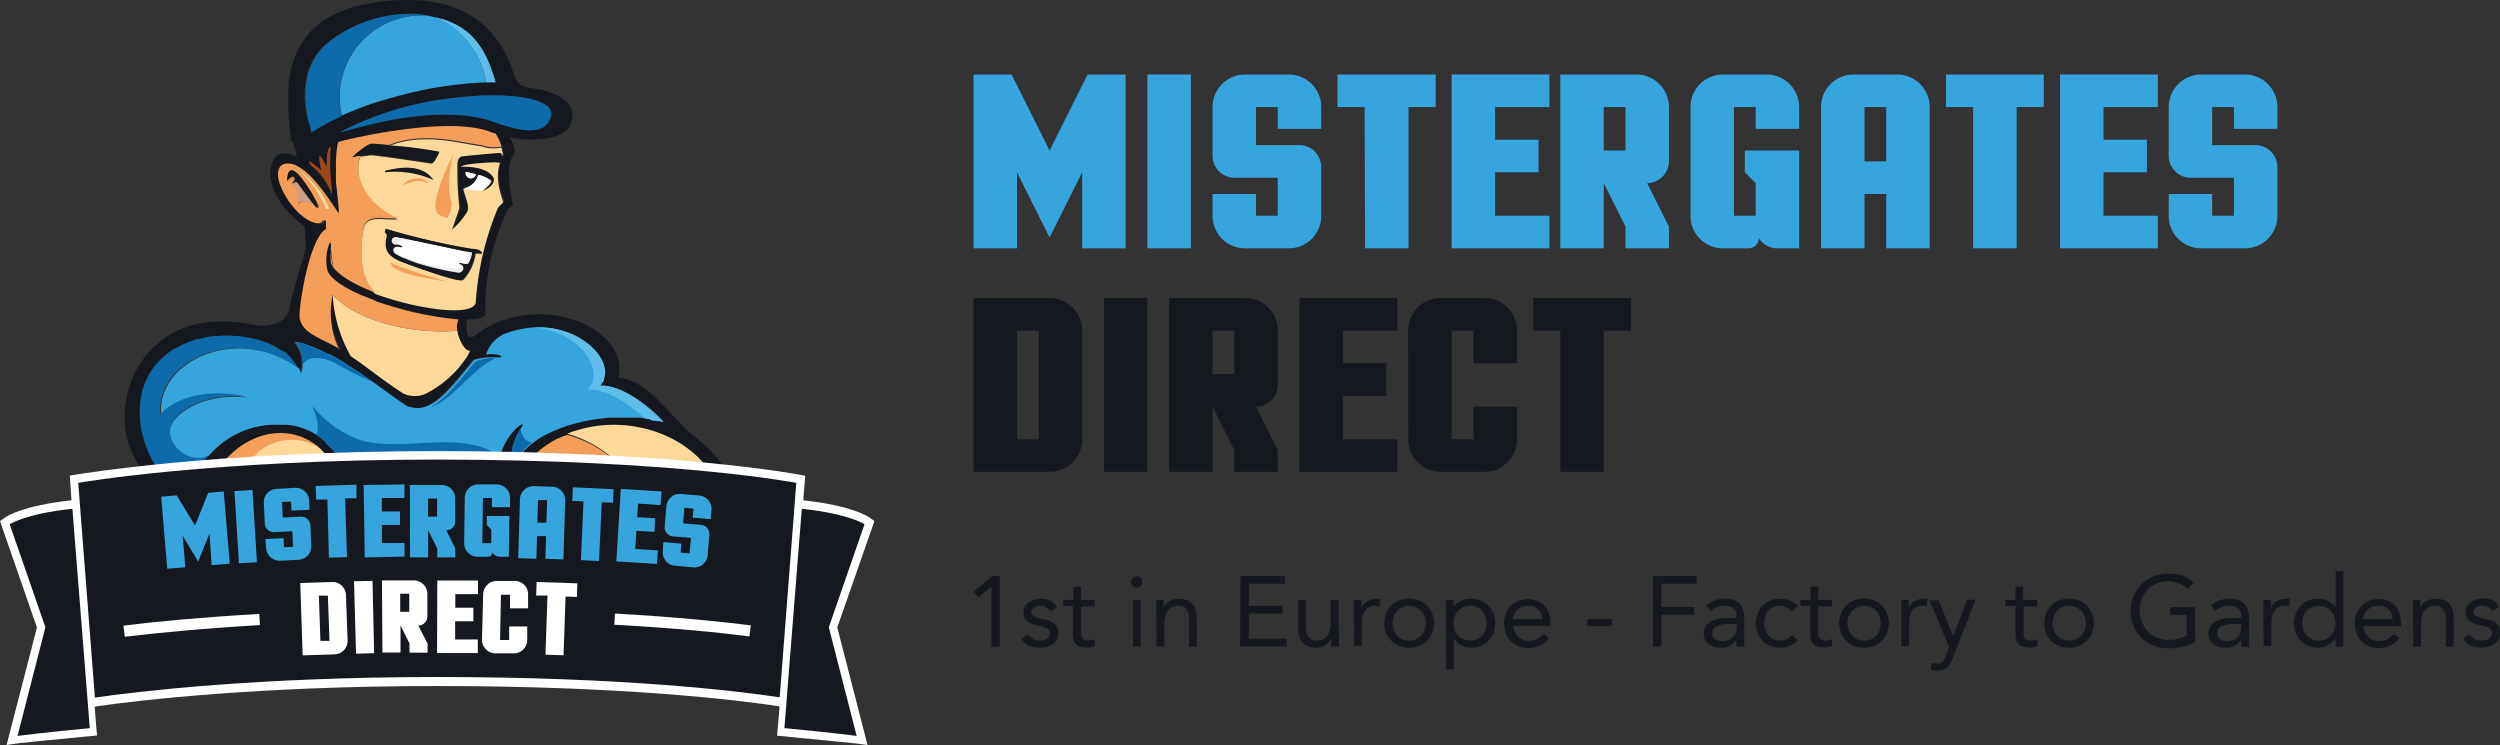 <svg xmlns="http://www.w3.org/2000/svg" viewBox="0 0 322.15 96"><rect x="0" y="0" width="322.15" height="96" fill="#333333" stroke="none"/><defs><style>.cls-1{fill:#15191f;}.cls-2{fill:#0d6bac;}.cls-3{fill:#37a5dd;}.cls-4{fill:#f49e5a;}.cls-5{fill:#fcd999;}.cls-6{fill:#1f1f22;}.cls-7{fill:#fff;}.cls-8{fill:#cd9f87;}.cls-9{fill:#c87138;}.cls-10{fill:#62341d;}.cls-11{fill:#eceaeb;}.cls-12{fill:#5fbde9;}.cls-13{fill:#a04718;}</style></defs><g id="Calque_2" data-name="Calque 2"><g id="Calque_1-2" data-name="Calque 1"><path class="cls-1" d="M89.84,56.49c-3-2-6-7.53-10.13-7.81,1.43-6.74-10.73-11.3-18.32-5.6-.5.53-1.59.87-1.18-1.92,1.46,0,2.37-.24,2.34-.79a29.19,29.19,0,0,1,2.78-13.13c.22-.51.67-.66.78-.92-.38-1.71-1-5,0-6.2.41-.55.16-1.32-.4-2.44h0a12.27,12.27,0,0,0,4.9.14c2.75-.62,2.9-1.51,3.14-2.78.22-2.24-2.68-3.33-4.88-3.62s-2.15-.56-2.89-2.58C63.77,2.94,59.15-.8,49.66.15c-7,.7-11.51,3.62-12.42,10.21a34.91,34.91,0,0,0,.28,7.69.79.79,0,0,0,.29.42h0a13,13,0,0,1,.44,1.71c-1.64-.76-3.18-.69-3.4,1.91-.23,2.8,2.4,5.72,4.39,7.08.09,1.31.15,2.35.17,2.85-.66,2.39-1.8,5.84-2.06,7.48l0-.07c-.3,2.9-4,2.57-4.46,2.47-8-1.71-13.31,1.27-15.81,6.77-1.7,4.43-1.61,9.22,2.73,13.65,0,3.3,3.05,7.36,5.88,11.51a11.29,11.29,0,0,0,1.4,2.1c2.12,3.31,3.76,6.62,3.26,9.57l0,.06H32.2a1.1,1.1,0,0,0,.1-.48.91.91,0,0,0,0-.17c0-1.23-1-3.42-2.23-5.79-.16-.32-.35-.65-.54-1h0l.39.24c.13.08.27.15.41.22l.41.2.32.15.32.13.33.13.64.21.41.12.28.07.57.13a3.55,3.55,0,0,0,.47.09l.47.07a.85.85,0,0,0,.23,0c.32,0,.65.07,1,.09l.34,0h1.21l.47,0,.55-.05c.29,0,.57,0,.86-.09l.57-.08.52-.1.56-.11.61-.14.71-.19c.46-.14.94-.29,1.4-.45l.68-.26c.31-.12.61-.25.91-.39l.67-.31.38-.19.38-.2.75-.42.52-.31c.45-.28.89-.58,1.32-.89l.29-.22.35-.28c.16-.12.31-.25.46-.38a3.07,3.07,0,0,0,.34-.29l.23-.2a10,10,0,0,1,5.58-1.71c.61,0,1.39.09,2.27.21.34,0,.71.1,1.08.16l.58.1,1.19.21,1.07.21.2,0c.39.07.77.16,1.16.25H64l1.09.26,1.35.34.59.16.56.16.28.08.28.08,1.5.49.22.09c.22.07.43.16.63.24l.37.15a5.32,5.32,0,0,1,.95.52l.12.08.08.08.07.06.06.1,0,.12,0,.12a3,3,0,0,1,0,.62c0,.18,0,.36,0,.56s-.06.52-.1.8c-.16,1-.42,2.15-.65,3.32l0,.25a9.93,9.93,0,0,1-.25,1.3h0l-.09.54c0,.18-.06.35-.08.52l0,.36,0,.22h1.4c1.77-7.83,2.3-8.78,2.6-9,1.18-.06,13.79-.71,17.93-4a7,7,0,0,0,2.61-3.16C96.79,66.13,95.06,60.87,89.84,56.49ZM71,15c-.63,2.33-3.35,2-6,1.16l-.17-.06-.13,0-.64-.23a15.52,15.52,0,0,0-2-.62,17.27,17.27,0,0,0-3.09-.43c-3.34-.15-7.23,0-14.76,2.14L44,17l-.19.05.23-.12.2-.11a40.92,40.92,0,0,1,13.24-4.08l.63-.09h.09a42.5,42.5,0,0,1,4.46-.35C67.79,12.18,71.47,13.13,71,15ZM41.67,5.94A17,17,0,0,1,53,1.78c.4,0,.8,0,1.2.08l.5.07.08,0h.07L55,2l.4.08c.26.05.53.12.79.19h0l.17,0,.21.06.33.11.11,0c.27.09.55.19.82.31l.41.18,0,0,.39.18.41.22c3.3,1.77,4.27,5.74,4.75,7.16l-1.07,0c-.66,0-1.33.05-2,.1a49.61,49.61,0,0,0-9,1.52c-1.23.31-2.41.67-3.54,1-1.53.52-3,1.09-4.23,1.67v0l-.32.14-1.33.63,0,0c-.39.21-.76.41-1.11.62l-.18.11-.89.57h0a1.28,1.28,0,0,1-.12-.24l0-.14s0-.09,0-.14C39.34,14.84,38.13,9.48,41.67,5.94Zm-.53,14.14c.12,0,.35.34.56.71h0c.22.37.4.75.4.75a11,11,0,0,1,.06-1.64v0c.07-.48.2-.91.44-1a28.93,28.93,0,0,0,.11,5.21v.13c.05.68.07,1.06,0,.84a7.9,7.9,0,0,0-2.48-3.57h0a1.72,1.72,0,0,1-.44-.58c0-.31,1.63,1.14,1.63,1.14A6.72,6.72,0,0,1,41.14,20.08Zm-2.25,20.8c0-2.34,1.38-10.13,3.41-11.24l0-.42c0-.15,0-.28,0-.43a.34.34,0,0,0,0-.12l0-.08-.09-.08-.06,0h0a.3.3,0,0,0-.28.09l-.1.1-.1.08-.11.08,0,0-.06,0h-.21l-.16,0-.13,0A4.84,4.84,0,0,1,39.16,28l0,0L39,27.84l-.06-.05-.21-.18a6.09,6.09,0,0,1-.44-.44c-.13-.13-.26-.28-.39-.43l0,0a6.12,6.12,0,0,1-.39-.5l-.19-.26c-.13-.18-.24-.36-.35-.54s-.11-.17-.16-.27-.2-.36-.28-.53a1.59,1.59,0,0,1-.12-.27,6.16,6.16,0,0,1-.41-1.15,2.46,2.46,0,0,1-.06-.36.89.89,0,0,1,0-.22,1.69,1.69,0,0,1,.18-1,1,1,0,0,1,.59-.45.84.84,0,0,1,.24-.06,1.67,1.67,0,0,1,.32,0h0l.22,0,.23.05h0a1.66,1.66,0,0,1,.21.06,3.86,3.86,0,0,1,.59.27,3.37,3.37,0,0,1,.35.22l.23.15.21.17a2.32,2.32,0,0,1,.25.21l.26.23.26.25.24.25,0,0,.23.25c.17.19.33.37.49.57s.47.58.69.86c.33.43.63.85.89,1.24.57.82,1,1.48,1.14,1.66,0-.06,0-.13,0-.2h0v-.12c0-.11,0-.23,0-.34,0-.35-.07-.72-.11-1.11l-.06-.54c0-.2-.05-.41-.06-.61-.05-.45-.1-.92-.13-1.38,0-.22,0-.44,0-.67v-.1c0-.28,0-.55,0-.83a15.62,15.62,0,0,1,.11-2.29,5.37,5.37,0,0,1,.11-.7c0-.11,0-.23.08-.34l.1,0,0,0c1-.35,13.9-3.4,19.42-1.3.2.08.43.16.7.24a6.58,6.58,0,0,1,.79,1.71,6.45,6.45,0,0,1,.24,1.13l0,0c-.13-.25-.29-.44-.43-.44-.39,0-4.89.41-5,.47-.53.26-.44,1.12-.47,1.42a43.55,43.55,0,0,0,.24,4.95,1.13,1.13,0,0,1-.07.55l-.86,2.5a10.28,10.28,0,0,0,2-2.37c.24-.82-.29-1.78-.55-2.9v0l.05,0a2.32,2.32,0,0,0,1.9-1.74,3.71,3.71,0,0,1,1.66.75c0,.33-1,1.16-1.09,1.26h0c.27-.1,1.59-.66,1.41-1.65-.83-1.43-3.3-1.49-4.24-1.47.38-.42,4.5-.6,4.73-.54a1.53,1.53,0,0,0,.31.05c-.67,1.9.11,4,.42,5,0,.12-.67.72-.71.83A37.72,37.72,0,0,0,61.29,38.9c-.48,1.83-7.63.86-13-1.18-2.43-.93-4.49-2.07-5.39-3.27l0,0a1.25,1.25,0,0,1-.19-.45v0a3.76,3.76,0,0,1-.07-.5v0c0-.49,0-1,0-1.45a2,2,0,0,0-.06-.74h0a.34.34,0,0,0-.12.12A5.85,5.85,0,0,0,42.18,35c.69,1.3,3,2.56,5.76,3.59h0l.42.16c.71.25,1.44.49,2.18.7h0l.82.24h0a43.19,43.19,0,0,0,7.66,1.42h0a2.41,2.41,0,0,0-.15,1.45c.2,1.28,1,2.72,1.64,2.62a4.38,4.38,0,0,1-.54,1h0a13.87,13.87,0,0,1-4.87,4.39,3.44,3.44,0,0,1-3.19.12c-2.73-1.76-4.63-3.37-6.76-4.8h0A18,18,0,0,1,42.87,38a10.89,10.89,0,0,0,1.06,7.12l-.23-.14c-2.2-1.32-4.63-1.88-4.81-4ZM60,22.31a.39.39,0,0,1,0-.15c.4.07.86.18,1.3.3a.66.66,0,0,1-.65.52A.67.67,0,0,1,60,22.31ZM24.15,69c-1.17-2.09-1.9-3.7-1.6-4.29.43.31,1.25.6,1.73.91,0,1.08-.23,2.1-.17,3C24.12,68.77,24.13,68.88,24.15,69Zm.31-5.68c-1.54-.08-3.14-1.34-4.36-3.2l-.24-.38-.24-.43L19.48,59c-1.89-3.68-2.35-9,1.05-12.49.12-.13.24-.25.37-.37l.42-.38c.16-.13.32-.26.5-.38a5.72,5.72,0,0,1,.57-.39l.32-.2.1,0,.41-.23.32-.16.07,0,.23-.11.25-.11.12-.06.07,0,.34-.14a2,2,0,0,1,.26-.09,1.17,1.17,0,0,1,.24-.09l.24-.08.12,0,.18,0,.55-.16a9.42,9.42,0,0,1,1.4-.26l.14,0,.36,0c2.7-.22,6,.37,7.92,1.73a2.07,2.07,0,0,1,.25.15l0,0h0l.08.06.08,0,.08,0h0l.17.14.1.07a1.64,1.64,0,0,1,.25.22h0c.11.09.22.2.32.3s.18.19.27.3l0,.05.29.36,0,0a2.82,2.82,0,0,1,.24.36l.08.13s0,.09.08.14l.05.08,0,.05,0,0c0,.06,0,.11.08.16l.09.22.11.29c0-.12.07-.24.09-.35s.08-.38.1-.56v0h0V47a2,2,0,0,0,0-.24,3.58,3.58,0,0,0-.24-1.36,4.51,4.51,0,0,0-.32-.67,7.43,7.43,0,0,0-.46-.68l.4.08h.08l.08,0,.35.09.47.14.29.1.19.06.48.19h0c.33.13.66.27,1,.44.17.07.33.16.5.24h0l0,0,.32.16.15.08.09,0,.08,0,.32.17h0l.31.17.2.12,0,0,.1.06.11.06.3.19c.35.2.7.41,1,.63l.51.33.3.2c.28.17.55.35.81.53l.19.13.38.26.74.52c1.92,1.35,3.58,2.61,4.64,3.28l.16.08.13.05.19.07.15,0a3.21,3.21,0,0,0,2.33-.28h0c2-1,3.86-3.58,5.76-5.83A8.44,8.44,0,0,1,64,46.06l.44,0c.54-.06-.2-.59-1.8-.38A4.31,4.31,0,0,1,65.08,43a12.47,12.47,0,0,1,3.65-.8h0c5.74-.34,9.83,3.74,9.11,6.41a1,1,0,0,0-.05.16l0,.08,0,.08-.09.18v0l-.12.18-.15.18,0,.06a1,1,0,0,1-.18.17c3.45-.22,7.62,3.78,8.34,4.67L85,54.26l-.13,0-.1,0-.18,0-.31-.07-.06,0-.1,0L83.66,54l-.61-.1h0l-.69-.09-.33,0h-.22l-.51,0h0l-.52,0c-.46,0-.93,0-1.4,0l-.61,0c-.41,0-.83.06-1.23.11l-.62.08a2.76,2.76,0,0,0-.4.06c-.41.06-.81.14-1.21.22l-.39.09-.39.09-.39.1-.39.11-.64.19-.29.1c-.31.11-.61.21-.9.33l-.44.18-.83.38-.4.21-.31.17c-.2.11-.4.23-.58.35l-.42.29-.38.28h0l-.42.35c-.06.06-.13.11-.19.18l-.19.18a4.48,4.48,0,0,0-.36.4l0,0,0,0h0l0,.06,0,0c0,.07-.11.14-.15.21H65.9a8,8,0,0,1,1.2-3.28l.19-.32c.5-.88-1.85.63-2.79,3.61h-.64l-.71,0h-.06l-.74,0h-.5l-.48,0-.52,0-.71,0-1.3.09-.26,0h-.25l-.7.07-.48,0h-.09l-.2,0h-.08l-.22,0-.4,0L56,59l-.25,0-.15,0-.34,0-.26,0-.3,0c-.37.07-.72.12-1,.19l-.13,0-.2,0-.38.08-.19,0-.35.07-.18,0-.18,0-.16,0-.45.1-.22,0L51,60l-.15,0-.16,0-.16,0-.15,0c-.16,0-.33.06-.49.09l-.27,0-.17,0-.25,0h0l-.16,0a10.58,10.58,0,0,1-1.32.08h-.89l-.21,0-.19,0h-.07l-.24,0-.25-.08-.08,0-.08,0h0l-.07,0-.09,0-.1,0-.06,0-.19-.09,0,0,0,0-.21-.11-.19-.12-.05,0-.1-.07h0l-.1-.07-.07,0,0,0-.1-.08-.12-.09L43.9,59l-.15-.14-.35-.35-.13-.13-.21-.23,0,0c-.15-.15-.29-.31-.43-.47l-.06,0-.18-.19-.3-.3L42,57l-.1-.1-.1-.09-.21-.18-.2-.17h0l-.14-.11,0,0h0l0,0-.23-.16a2.2,2.2,0,0,0-.25-.17,6.7,6.7,0,0,0-.88-.49l-.33-.14a1.73,1.73,0,0,0-.24-.1h0l-.32-.11L38.46,55h0c-.15-.05-.32-.09-.49-.13-.38-.06-.76-.11-1.13-.14l-.55,0c-.24,0-.48,0-.71,0l-.47,0a11.38,11.38,0,0,0-8.21,4l-.16.18c-.17.22-.35.44-.51.66h0A9.76,9.76,0,0,0,24.46,63.31ZM48,75.25l-.23.14-.3.18,0,0-.17.09-.17.09c-3.48,1.76-15.08,6-20.09-2v0h0v0h0c-4.83-12.83,7-22,14-16.14h0A11.1,11.1,0,0,1,44,62c-6.33,3.52-10.3,5-12.49.89-.14-.27-.28-.56-.41-.87-.57,1.57,1.83,4.58,4.08,4.77a1.42,1.42,0,0,1-.07.42h0a5,5,0,0,0-1,3.67c0-.07,0-.15.09-.24l.08-.2v0l0-.06c.08-.18.17-.36.28-.57a14.13,14.13,0,0,1,.82-1.33l.08-.11.11-.16.12-.15,0,0,.2-.24.12-.14.06-.07.06-.06.14-.15a2.91,2.91,0,0,1,.91-.68l.07,0c8.62-4.54,17.81-6.33,27.44-6.78h.32c.87-.05,1.91-.14,3-.2h.16a21.07,21.07,0,0,1,4.12.09,1.1,1.1,0,0,1,.49.27l.2.16a.89.89,0,0,0,.4.22l.18,0h0a16.54,16.54,0,0,1,3.15.85,38,38,0,0,0-4.13.4h-.05C59.38,63.68,52.29,72.42,48,75.25Zm45.92-7.82-.06.11-.21.37L93.4,68h0c-1.19.35-4.37,1.3-6.53,1.79h0a12.92,12.92,0,0,1-1.76.31c-.24,0-.29,0-.2,0a31.05,31.05,0,0,0,7.95-.73h0l0,0a4.87,4.87,0,0,1-.65.93c-.05.07-.11.13-.16.19l-.14.13a1.14,1.14,0,0,1-.16.15l0,0h0l-.18.15-.23.18-.1.07-.13.09a.57.57,0,0,1-.13.08l-.15.1-.15.08a6.24,6.24,0,0,1-.73.37c-9.43,4-18.69,4-32.59-2.12l.62-.49.42-.32.42-.31,0,0a27.88,27.88,0,0,1,2.57-1.64h0c.83-.44,1.69-.87,2.57-1.28l0,0,0,0,.07,0,.08,0h0a44.36,44.36,0,0,1,10.13-2.89h0c.44-.09.9-.16,1.36-.23h0c2-.31,4-.55,6.08-.75a4.18,4.18,0,0,0-.49-.38l-.3-.2h0a23,23,0,0,0-7.25-2.27c-.32-.06-.61-.4-.94-.45a29.89,29.89,0,0,0-3.78,0c.13-.13.27-.24.41-.36h0l.09-.07.08-.08c.19-.15.37-.29.57-.43l0,0c.19-.14.38-.27.58-.39s.41-.27.62-.39l.52-.28.08,0,.14-.07.07,0a4.23,4.23,0,0,1,.48-.23l.05,0,.34-.14h0a.67.67,0,0,1,.18-.07l.21-.09h0a5,5,0,0,1,.5-.18l.08,0c7-2.34,15.69.58,18.53,7.22.07.16.14.33.2.5.32.86,1.27,1.82,1.33,2.89A2.34,2.34,0,0,1,93.88,67.43Z"/><path class="cls-2" d="M24.11,68.66c0,.11,0,.22,0,.33-1.17-2.09-1.9-3.7-1.6-4.29.43.31,1.25.6,1.73.91C24.28,66.69,24.05,67.71,24.11,68.66Z"/><polygon class="cls-3" points="38.54 47.42 38.47 47.29 38.52 47.37 38.54 47.42"/><path class="cls-3" d="M85.49,54.39,85,54.26l-.13,0-.1,0-.18,0-.31-.07-.06,0-.1,0L83.66,54l-.61-.1h0l-.69-.09-.33,0h-.22l-.51,0h0l-.52,0c-.46,0-.93,0-1.4,0l-.61,0c-.41,0-.83.06-1.23.11l-.62.08a2.76,2.76,0,0,0-.4.06c-.4.06-.81.13-1.21.22l-.39.09-.39.09-.39.1-.39.11-.64.19-.29.1c-.31.11-.61.21-.9.33l-.44.18-.83.38-.4.21-.31.17c-.2.11-.4.23-.58.35l-.42.29-.38.28h0l-.42.35c-.06.06-.13.11-.19.18l-.19.18a4.48,4.48,0,0,0-.36.4l0,0,0,0h0l0,.06,0,0c0,.07-.11.14-.15.21H65.9a8,8,0,0,1,1.2-3.28l.19-.32c.5-.88-1.85.63-2.79,3.61h-.64l-.71,0h-.06l-.74,0h-.5l-.48,0-.52,0-.71,0-1.3.09-.26,0h-.25l-.7.07-.48,0h-.09l-.2,0h-.08l-.22,0-.4,0L56,59l-.25,0-.25,0-.24,0-.26,0-.3,0c-.37.07-.72.12-1,.19l-.13,0-.2,0-.38.08-.19,0-.35.07-.18,0-.18,0-.16,0-.45.1-.22,0L51,60l-.15,0-.16,0-.16,0-.15,0c-.16,0-.33.06-.49.09l-.27,0-.17,0-.25,0h0l-.16,0a10.58,10.58,0,0,1-1.32.08h-.89l-.21,0-.19,0h-.07l-.24,0-.25-.08-.08,0-.08,0h0l-.07,0-.09,0-.1,0-.06,0-.19-.09,0,0,0,0-.21-.11-.19-.12-.05,0-.1-.07h0l-.1-.07-.07,0,0,0-.1-.08-.12-.09L43.9,59l-.15-.14-.35-.35-.13-.13-.21-.23,0,0c-.15-.15-.29-.31-.43-.47l-.06,0-.18-.19-.3-.3L42,57l-.1-.1-.1-.09-.21-.18-.2-.17h0l-.14-.11,0,0h0l0,0-.23-.16a2.2,2.2,0,0,0-.25-.17,6.7,6.7,0,0,0-.88-.49,3.27,3.27,0,0,0-.33-.14,1.73,1.73,0,0,0-.24-.1h0l-.32-.11L38.46,55h0c-.15-.05-.32-.09-.49-.13-.38-.06-.76-.11-1.13-.14l-.55,0c-.24,0-.48,0-.71,0l-.47,0a11.38,11.38,0,0,0-8.21,4c-2.14,1.2-4.77-.71-5-2.72a2.28,2.28,0,0,1,0-.69c.32-2,4.45-4.77,10-4.08-6-1.43-10.08.72-11.11,2.23-.72-7,10-11.75,17.74-6l0,0c0,.06,0,.11.08.16l.09.22.11.29c0-.12.07-.24.09-.35s.08-.38.1-.56v0h0V47a2,2,0,0,0,0-.24,3.58,3.58,0,0,0-.24-1.36,4.51,4.51,0,0,0-.32-.67,7.43,7.43,0,0,0-.46-.68l.4.08h.08l.08,0,.35.09.47.14.29.1.19.06.48.19h0c.33.14.66.28,1,.44.17.07.33.16.5.24h0l.36.18.15.08.09,0,.08,0,.32.17h0l0,0,.28.15.2.12,0,0,.1.06.11.06.3.19c.35.2.69.41,1,.63l.51.33.3.2c.28.17.55.35.81.53l.19.13.38.26.74.52c1.92,1.35,3.58,2.61,4.64,3.28l.16.08.13.05.19.07.15,0a3.21,3.21,0,0,0,2.33-.28h0c2-1,3.86-3.58,5.76-5.83A8.44,8.44,0,0,1,64,46.06l.44,0c.54-.06-.2-.59-1.8-.38A4.31,4.31,0,0,1,65.08,43a12.47,12.47,0,0,1,3.65-.8h0c5.74-.34,9.83,3.74,9.11,6.41a1,1,0,0,0-.05.16l0,.08,0,.08-.09.18v0l-.12.18-.15.18,0,.06a1.45,1.45,0,0,1-.18.17C80.6,49.5,84.77,53.5,85.49,54.39Z"/><path class="cls-2" d="M47.92,49.19A48.19,48.19,0,0,1,43,46.69c-1.18-.53-3.21-1.06-4,.33a2,2,0,0,0,0-.24,3.58,3.58,0,0,0-.24-1.36,4.51,4.51,0,0,0-.32-.67,7.43,7.43,0,0,0-.46-.68l.4.08h.08l.08,0,.35.09.47.14.29.1.19.06.48.19h0c.33.13.66.27,1,.44.17.07.33.16.5.24h0l0,0,.32.16.15.08.09,0,.08,0,.32.17h0l.31.17.2.12,0,0,.1.06.11.06.3.19c.35.2.69.41,1,.63l.51.33.3.2c.28.17.55.35.81.53l.19.13.38.26Z"/><path class="cls-2" d="M68.52,57.05l-.42.35c-.06.06-.13.11-.19.18l-.19.18a4.48,4.48,0,0,0-.36.4l0,0,0,0h0l0,.06,0,0c0,.07-.11.14-.15.21H65.9a8,8,0,0,1,1.2-3.28,2.23,2.23,0,0,0,.7,1.57A4.09,4.09,0,0,0,68.52,57.05Z"/><path class="cls-2" d="M64,58.51h-.13l-.71,0h-.06l-.74,0h-.5l-.48,0-.52,0-.71,0-1.3.09-.26,0h-.25l-.7.07-.48,0h-.09l-.2,0h-.08l-.22,0-.4,0L56,59l-.25,0-.15,0-.34,0-.26,0-.3,0c-.37.07-.72.12-1,.19l-.13,0-.2,0-.38.08-.19,0-.35.07-.18,0-.15,0-.19,0-.45.1-.22,0L51,60l-.15,0-.16,0-.22,0-.09,0c-.16,0-.33.06-.49.09l-.27,0-.17,0-.25,0h0l-.16,0a10.58,10.58,0,0,1-1.32.08h-.89l-.21,0-.19,0h-.07l-.24,0-.25-.08-.08,0-.08,0h0l-.07,0-.09,0-.1,0-.06,0-.19-.09,0,0,0,0-.21-.11-.19-.12-.05,0-.1-.07h0l-.1-.07-.07,0h0l-.1-.08-.12-.09L43.9,59l-.15-.14-.35-.35-.13-.13-.21-.23,0,0c-.15-.15-.29-.31-.43-.47l-.06,0-.18-.19-.3-.3L42,57l-.1-.1-.1-.09-.21-.18-.2-.17h0l-.14-.11,0,0h0l0,0-.23-.16a2.2,2.2,0,0,0-.25-.17c.5-1.26-.11-2.42-.49-3.7a13.8,13.8,0,0,0,6.26,4.42C52.11,58.27,58.93,55.42,64,58.51Z"/><path class="cls-2" d="M31.91,51.15c-5.59-.69-9.72,2.06-10,4.08a2.28,2.28,0,0,0,0,.69c.26,2,2.89,3.92,5,2.72l-.16.18c-.17.22-.35.44-.51.66h0a9.76,9.76,0,0,0-1.76,3.83c-1.54-.08-3.14-1.34-4.36-3.2l-.24-.38-.24-.43L19.48,59c-1.89-3.68-2.35-9,1.05-12.49.12-.13.24-.25.37-.37l.42-.38c.16-.13.32-.26.5-.38a5.72,5.72,0,0,1,.57-.39l.32-.2.1,0,.41-.23.32-.16.07,0,.23-.11.25-.11.12-.06.07,0,.34-.14a2,2,0,0,1,.26-.09,1.17,1.17,0,0,1,.24-.09l.24-.08.12,0,.18,0,.55-.16a9.42,9.42,0,0,1,1.4-.26l.14,0,.36,0c2.7-.22,6,.37,7.92,1.73a2.07,2.07,0,0,1,.25.15l0,0h0l.08.06.08,0,.08,0h0l.17.14.1.07.25.22h0l.32.3c.09.1.18.19.27.3l0,.05.29.36,0,0,.24.36.08.13s0,.09.08.14l.07.13c-7.7-5.79-18.46-1-17.74,6C21.83,51.87,25.92,49.72,31.91,51.15Z"/><path class="cls-4" d="M73.63,60.36l-3.11,0,2-.38h0l.34-.07.2.16a.89.89,0,0,0,.4.22Z"/><path class="cls-4" d="M72.63,61.61C59.38,63.68,52.29,72.42,48,75.25l-.23.14-.3.18,0,0-.17.09-.17.09c-3.48,1.76-15.08,6-20.09-2v0h0v0h0c-4.83-12.83,7-22,14-16.14h0A11.1,11.1,0,0,1,44,62c-6.33,3.52-10.3,5-12.49.89-.14-.27-.28-.56-.41-.87-.57,1.57,1.83,4.58,4.08,4.77a1.42,1.42,0,0,1-.07.42h0a5,5,0,0,0-1,3.67c0-.07,0-.15.09-.24l.08-.2v0l0-.06c.08-.18.17-.36.28-.57a14.13,14.13,0,0,1,.82-1.33c0,1.56.62,2.94,2.2,3.19,9.12,1.28,15.81-5.91,23.54-8.23A60.23,60.23,0,0,1,72.63,61.61Z"/><path class="cls-5" d="M44,62c-6.33,3.52-10.3,5-12.49.89a6.43,6.43,0,0,1,1.87-4.76,6.81,6.81,0,0,1,7.55-.57h0A11.1,11.1,0,0,1,44,62Z"/><path class="cls-5" d="M76.81,61.21a38,38,0,0,0-4.13.4h-.05a60.23,60.23,0,0,0-11.49,1.77c-7.73,2.32-14.42,9.51-23.54,8.23C36,71.36,35.37,70,35.4,68.42l.08-.11.11-.16.12-.15,0,0,.2-.24.12-.14.06-.07.06-.06.14-.15a2.91,2.91,0,0,1,.91-.68l.07,0c8.62-4.54,17.81-6.33,27.44-6.78h.32c.87-.05,1.91-.14,3-.2h.16a21.07,21.07,0,0,1,4.12.09,1.1,1.1,0,0,1,.49.27l-.34.07h0l-2,.38,3.11,0h0A16.54,16.54,0,0,1,76.81,61.21Z"/><path class="cls-5" d="M60.57,45.19a4.38,4.38,0,0,1-.54,1h0a13.87,13.87,0,0,1-4.87,4.39,3.44,3.44,0,0,1-3.19.12c-2.73-1.76-4.63-3.37-6.76-4.8h0A18,18,0,0,1,42.87,38c3.61,3.74,10.89,5.06,16.06,4.62C59.13,43.85,59.92,45.29,60.57,45.19Z"/><path class="cls-6" d="M40.93,26.74a1.84,1.84,0,0,0-.17-.48c.18.35.26.55.17.48"/><path class="cls-5" d="M60,22.16a.39.39,0,0,0,0,.15.67.67,0,0,0,.67.67.66.66,0,0,0,.65-.52c-.44-.12-.9-.23-1.3-.3m.64,10.45-.12,0-.29-.07-.18,0-.47-.1L53.4,31.05h-.07l-1.58-.34-.14,0-.46-.1h-.06l-.07,0h-.18a.51.51,0,0,0-.4.34h0a.49.49,0,0,0,.34.61l.17.05.18.05.06,0a1.71,1.71,0,0,1,.64.26c0,.07,0,.09-.56,0a.48.48,0,0,0-.48.14.49.49,0,0,0,.06.73,5.84,5.84,0,0,0,1.4.7l.51.21.85.32A35.49,35.49,0,0,0,59,35.2a.6.6,0,0,0,.56-.2l.06-.07a.5.5,0,0,0-.2-.79c-.12,0-.21-.09-.21-.11s-.14-.13.7.06h.19l.09,0h0l.08,0a.46.46,0,0,0,.15-.16,3.83,3.83,0,0,0,.44-1.09c0-.06.07-.13-.17-.16m0,0-.12,0-.29-.07-.18,0-.47-.1L53.4,31.05h-.07l-1.58-.34-.14,0-.46-.1h-.06l-.07,0h-.18a.51.51,0,0,0-.4.34h0a.49.49,0,0,0,.34.61l.17.05.18.05.06,0a1.71,1.71,0,0,1,.64.26c0,.07,0,.09-.56,0a.48.48,0,0,0-.48.14.49.49,0,0,0,.06.73,5.84,5.84,0,0,0,1.4.7l.51.21.85.32A35.49,35.49,0,0,0,59,35.2a.6.6,0,0,0,.56-.2l.06-.07a.5.5,0,0,0-.2-.79c-.12,0-.21-.09-.21-.11s-.14-.13.7.06h.19l.09,0h0l.08,0a.46.46,0,0,0,.15-.16,3.83,3.83,0,0,0,.44-1.09c0-.06.07-.13-.17-.16m3.73-11.69a1.53,1.53,0,0,1-.31-.05c-.23-.06-4.35.12-4.73.54.94,0,3.41,0,4.24,1.47.18,1-1.14,1.55-1.41,1.65h0c.12-.1,1.12-.93,1.09-1.26a3.71,3.71,0,0,0-1.66-.75,2.32,2.32,0,0,1-1.9,1.74l-.05,0v0c.26,1.12.79,2.08.55,2.9a10.28,10.28,0,0,1-2,2.37l.87-2.5a1.26,1.26,0,0,0,.06-.55,43.55,43.55,0,0,1-.24-4.95c0-.3-.06-1.16.47-1.42.13-.06,4.63-.47,5-.47.14,0,.3.19.43.44l0,0a6.45,6.45,0,0,0-.24-1.13,4.67,4.67,0,0,1-2.5-.15c-2.85-.43-5.48-1.13-8.55-.85a11.42,11.42,0,0,0-3.43.81,52.44,52.44,0,0,1,6.5.82c-.5,1-.78,1.43-1,1.43s-7.56-1.16-7.94-1.05c-.19.05-.72.1-1.22.15-1.17,3.05,1.28,6.6,4.81,8.09a9.41,9.41,0,0,1-1.39,0c-1.33-.09-2.71-.18-3,1.17a13.53,13.53,0,0,0,0,5.84,6.36,6.36,0,0,0,1.43,2.57c5.37,2,12.52,3,13,1.18a37.72,37.72,0,0,1,2.83-12.18c0-.11.69-.71.71-.83-.31-.92-1.09-3.07-.42-5M61.79,32.68h0c-.11,0-.47,0-.49,0A6.34,6.34,0,0,1,59.78,36a.49.49,0,0,1-.34.14c-1.34,0-7.22-2.22-7.38-2.28-1.57-.63-2.66-1.22-2.16-3.3a.49.49,0,0,0-.23-.56h0l0-.1a.86.86,0,0,1,.14-.37,88.19,88.19,0,0,0,11,2.57c1.51.06,1.47.68,1.06.63m-1.11-.07-.12,0-.29-.07-.18,0-.47-.1L53.4,31.05h-.07l-1.58-.34-.14,0-.46-.1h-.06l-.07,0h-.18a.51.51,0,0,0-.4.34h0a.49.49,0,0,0,.34.61l.17.05.18.05.06,0a1.71,1.71,0,0,1,.64.26c0,.07,0,.09-.56,0a.48.48,0,0,0-.48.14.49.49,0,0,0,.06.73,5.84,5.84,0,0,0,1.4.7l.51.21.85.32A35.49,35.49,0,0,0,59,35.2a.6.6,0,0,0,.56-.2l.06-.07a.5.5,0,0,0-.2-.79c-.12,0-.21-.09-.21-.11s-.14-.13.7.06h.19l.09,0h0l.08,0a.46.46,0,0,0,.15-.16,3.83,3.83,0,0,0,.44-1.09c0-.06.07-.13-.17-.16M38.41,26.4v-.11c0,.06,0,.11,0,.11m-.52-3.59c-.24-.21-.76.34-.9.51.13-.12.53-.46.77-.27s-.31.62-.16.61.57-.62.29-.85m2.87,3.45a1.84,1.84,0,0,1,.17.48c.09.07,0-.13-.17-.48"/><path class="cls-4" d="M43.58,25.78c0,.39.07.76.11,1.11,0-.35-.07-.72-.11-1.11m.13,1.45v.12h0a.49.49,0,0,0,0-.12M42.6,32c0,.43,0,1,0,1.45v0c0,.17,0,.33.07.5v0a1.25,1.25,0,0,0,.19.45l0,0c-.14-.82-.23-1.64-.3-2.48m-.07-.81v.06h0v-.07m-1.41-2.3v0h.19l-.19,0M38.41,26.4v-.11c0,.06,0,.11,0,.11m-.52-3.59c-.24-.21-.76.34-.9.51.13-.12.53-.46.77-.27s-.31.62-.16.61.57-.62.29-.85m2.87,3.45a1.84,1.84,0,0,1,.17.48c.09.07,0-.13-.17-.48"/><path class="cls-4" d="M63.81,17.21c-.27-.08-.5-.16-.7-.24-5.52-2.1-18.45,1-19.42,1.3l0,0-.1,0c0,.11-.06.23-.08.34a5.37,5.37,0,0,0-.11.7,15.62,15.62,0,0,0-.11,2.29c0,.28,0,.55,0,.83v.1c0,.23,0,.45,0,.67,0,.46.08.93.13,1.38a5.8,5.8,0,0,0,.06.6l.06.55c0,.39.08.76.11,1.11,0,.11,0,.23,0,.34a.49.49,0,0,1,0,.12c0,.07,0,.14,0,.2-.15-.18-.57-.84-1.14-1.66-.26-.39-.56-.81-.89-1.24-.22-.28-.45-.58-.69-.86s-.32-.38-.49-.57L40.29,23l0,0L40,22.69a3.07,3.07,0,0,0-.26-.25l-.26-.23a2.52,2.52,0,0,0-.25-.21L39,21.83l-.23-.15a3.37,3.37,0,0,0-.35-.22,3.86,3.86,0,0,0-.59-.27,1.66,1.66,0,0,0-.21-.06h0l-.23-.05-.22,0h0a1.67,1.67,0,0,0-.32,0,.84.84,0,0,0-.24.06,1,1,0,0,0-.59.45,1.69,1.69,0,0,0-.18,1l0,.22a2.46,2.46,0,0,0,.06.36,6.16,6.16,0,0,0,.41,1.15l.12.27c.08.17.18.36.28.53s.11.18.16.27.23.36.35.54l.19.26.39.5,0,0c.13.15.26.3.39.43a6.09,6.09,0,0,0,.44.44l.21.18.06.05.16.13h0l0,0,.47.32a3.51,3.51,0,0,0,1.19.51l.13,0,.16,0h0v0l.19,0h0l.06,0,0,0,.11-.09.1-.08.1-.1a.3.3,0,0,1,.28-.09h0l.06,0,.09.08,0,.08a.34.34,0,0,1,0,.12c0,.15,0,.28,0,.43l0,.42c-2,1.11-3.36,8.9-3.41,11.24h0c.18,2.16,2.61,2.72,4.81,4l.23.14A10.89,10.89,0,0,1,42.87,38c3.61,3.74,10.89,5.06,16.06,4.62a2.41,2.41,0,0,1,.15-1.45h0a43.12,43.12,0,0,1-7.67-1.42h0l-.82-.24h0c-.74-.21-1.47-.45-2.18-.7L48,38.59h0c-2.8-1-5.07-2.29-5.76-3.59a5.85,5.85,0,0,1,.22-3.67.34.34,0,0,1,.12-.12h0v0a2,2,0,0,1,.06.74c.07.84.16,1.66.3,2.48.9,1.2,3,2.34,5.39,3.27a6.36,6.36,0,0,1-1.43-2.57,13.53,13.53,0,0,1,0-5.84c.31-1.35,1.69-1.26,3-1.17a9.41,9.41,0,0,0,1.39,0c-3.53-1.49-6-5-4.81-8.09a3.64,3.64,0,0,0-1.07.21c-.22.16,1.85-1.74,2.51-1.74.2,0,1.09.07,2.22.18a11.42,11.42,0,0,1,3.43-.81c3.07-.28,5.7.42,8.55.85a4.67,4.67,0,0,0,2.5.15,6.58,6.58,0,0,0-.79-1.71M40.93,26.74c0,.11-.14,0-.36-.25A2.37,2.37,0,0,0,39,26a.69.69,0,0,0-.55.32v.11s0,0,0-.11c0-1.37-.17-2.68-.82-2.63-.15,0,.44-.37.16-.61s-.64.15-.77.27l0,0,0,0c.05-.38,0-1.85,1-1.23a1.25,1.25,0,0,1,.19.15,4,4,0,0,1,.56.59,18.78,18.78,0,0,1,2.12,3.37h0c.18.35.26.55.17.48m1.15.19-.06,0A13.82,13.82,0,0,0,38.53,22h0a5.74,5.74,0,0,0-.79-.53,5,5,0,0,1,.77.37,11.52,11.52,0,0,1,3.79,4.63c.05.08.09.18.14.26,0,.26-.2.29-.36.19"/><path d="M65.9,58.5h0Z"/><path class="cls-7" d="M61.34,22.46a.66.66,0,0,1-.65.52.67.67,0,0,1-.67-.67.39.39,0,0,1,0-.15C60.44,22.23,60.9,22.34,61.34,22.46Z"/><path class="cls-7" d="M63.26,23.28c0,.33-1,1.16-1.09,1.26h0a9.17,9.17,0,0,1-2.46-.28,2.32,2.32,0,0,0,1.9-1.74A3.71,3.71,0,0,1,63.26,23.28Z"/><path class="cls-1" d="M56.62,19.55c-.5,1-.78,1.43-1,1.43s-7.56-1.16-7.94-1.05c-.19.05-.72.1-1.22.15a3.64,3.64,0,0,0-1.07.21c-.22.16,1.85-1.74,2.51-1.74.2,0,1.09.07,2.22.18A52.44,52.44,0,0,1,56.62,19.55Z"/><polygon class="cls-6" points="59.7 24.27 59.65 24.27 59.65 24.25 59.7 24.27"/><path class="cls-4" d="M58.4,19.91c-.22.64-.93,4.24-.22,6.19a3.32,3.32,0,0,1-.57,2s-1.2-.36-1.35-.71C55.45,25.52,58.4,19.91,58.4,19.91Z"/><path class="cls-8" d="M37,23.3h0m0,0h0m.8-.15a.25.25,0,0,1,0,.07c0,.19-.26.4-.26.45s0,0,0,0,0,0,0,0,.26-.26.26-.45a.25.25,0,0,0,0-.07m0,0h0m0,0h0m-.56,0-.11.1.11-.1m.55,0h0m-.5,0,0,0,0,0m.31,0a.25.25,0,0,1,.16.06.25.25,0,0,0-.16-.06m0,0h0m.29-.19h0A.23.23,0,0,1,38,23a.23.23,0,0,0-.08-.17h0m-.12,0a.17.17,0,0,1,.12,0,.17.17,0,0,0-.12,0m0,0-.1,0,.1,0h0"/><path class="cls-9" d="M37.76,22.76l-.1,0a1.19,1.19,0,0,0-.38.25l0,0h0l-.11.1-.1.11h0l0,0h0a1.25,1.25,0,0,1,.58-.33h0a.25.25,0,0,1,.16.06h0l0,0h0v0a.25.25,0,0,1,0,.07c0,.19-.26.4-.26.45s0,0,0,0h0s.37-.4.37-.68a.23.23,0,0,0-.08-.17h0a.17.17,0,0,0-.12,0h0"/><path class="cls-9" d="M38.42,26.29a.16.16,0,0,0,0,.08s0,0,0,0v-.11"/><path class="cls-8" d="M38.18,23.45a1.88,1.88,0,0,0-.58.21h0c.56,0,.78,1.07.78,2.29v.34A.69.69,0,0,1,39,26h.18a2.69,2.69,0,0,1,1.42.53c-.46-.53-1.25-1.61-1.78-2.33h0a6.86,6.86,0,0,0-.52-.69s-.05,0-.09,0"/><path class="cls-10" d="M40.93,26.74l0,0,0,0m-.17-.48,0,0,0,0"/><path class="cls-9" d="M40.76,26.26a1.84,1.84,0,0,1,.17.48h0l0,0h0s0,0,0,0a1.29,1.29,0,0,0-.18-.44h0l0,0h0"/><path class="cls-9" d="M40.76,26.26h0l0,0a1.29,1.29,0,0,1,.18.44,1.53,1.53,0,0,0-.2-.48"/><path class="cls-1" d="M40.93,26.74c0,.11-.14,0-.36-.25-.46-.53-1.25-1.61-1.78-2.33h0a6.86,6.86,0,0,0-.52-.69c-.15-.1-.67.19-.67.19s.57-.62.29-.85-.76.34-.9.51l0,0,0,0c.05-.38,0-1.85,1-1.23a1.25,1.25,0,0,1,.19.15,4,4,0,0,1,.56.59,18.78,18.78,0,0,1,2.12,3.37h0A1.84,1.84,0,0,1,40.93,26.74Z"/><path class="cls-5" d="M42.44,26.74c0,.26-.2.29-.36.19l-.06,0A13.82,13.82,0,0,0,38.53,22h0a5.74,5.74,0,0,0-.79-.53,5,5,0,0,1,.77.37,11.52,11.52,0,0,1,3.79,4.63C42.35,26.56,42.39,26.66,42.44,26.74Z"/><path class="cls-7" d="M60.85,32.77a3.83,3.83,0,0,1-.44,1.09.46.46,0,0,1-.15.16l-.08,0h0l-.09,0h-.19c-.84-.19-.7-.16-.7-.06s.09.07.21.11a.5.5,0,0,1,.2.79l-.06.07a.6.6,0,0,1-.56.2,35.49,35.49,0,0,1-5.36-1.26l-.85-.32-.51-.21a5.84,5.84,0,0,1-1.4-.7.49.49,0,0,1-.06-.73.48.48,0,0,1,.48-.14c.56.13.57.11.56,0a1.71,1.71,0,0,0-.64-.26l-.06,0L51,31.55l-.17-.05a.49.49,0,0,1-.34-.61h0a.51.51,0,0,1,.4-.34H51l.07,0h.06l.46.1.14,0,1.58.34h.07l6.22,1.32.47.1.18,0,.29.07.12,0C60.92,32.64,60.82,32.71,60.85,32.77Z"/><path class="cls-11" d="M60.85,32.77a3.83,3.83,0,0,1-.44,1.09.46.46,0,0,1-.15.16l-.08,0h0l-.09,0c.66-1,.3-1.42-.45-1.72l.47.1.18,0,.29.07.12,0C60.92,32.64,60.82,32.71,60.85,32.77Z"/><path class="cls-11" d="M59.59,34.93l-.06.07a.6.6,0,0,1-.56.2,35.49,35.49,0,0,1-5.36-1.26l-.85-.32-.51-.21a5.84,5.84,0,0,1-1.4-.7.49.49,0,0,1-.06-.73c-.31,1.61,10,3.56,8.6,2.16A.5.5,0,0,1,59.59,34.93Z"/><path class="cls-11" d="M51.19,31.62l-.06,0L51,31.55l-.17-.05a.49.49,0,0,1-.34-.61h0a.51.51,0,0,1,.4-.34h0l.21,0h.06l.46.1.14,0,1.58.34C51.18,30.74,50.84,31.35,51.19,31.62Z"/><path class="cls-6" d="M43.71,27.23v.12h0A.49.49,0,0,0,43.71,27.23Zm-.13-1.45c0,.39.07.76.11,1.11C43.66,26.54,43.62,26.17,43.58,25.78Zm22.07-8.11h0Z"/><path class="cls-6" d="M65.65,17.67h0ZM54.77,2h0ZM40.18,17.09l.89-.57C40.75,16.71,40.46,16.9,40.18,17.09Z"/><path class="cls-3" d="M42.36,15.79c-.39.21-.76.41-1.11.62C41.58,16.2,41.89,16,42.36,15.79Z"/><path class="cls-3" d="M62.8,10.62c-.66,0-1.33.05-2,.1a49.61,49.61,0,0,0-9,1.52c-1.23.31-2.41.67-3.54,1-1.53.52-3,1.09-4.23,1.67l0-.12A10.52,10.52,0,0,1,54.77,2h0L55,2l.4.08.79.19h0l.17,0a11.33,11.33,0,0,1,6.27,8.3Z"/><path class="cls-3" d="M63.87,10.6l-1.07,0h-.13a11.33,11.33,0,0,0-6.27-8.3l.21.06.33.11.11,0c.27.09.55.19.82.31l.41.18,0,0,.39.18.41.22C62.42,5.21,63.39,9.18,63.87,10.6Z"/><path class="cls-12" d="M63.87,10.6l-1.07,0h-.13a11.33,11.33,0,0,0-6.27-8.3l.21.06.33.11.11,0c.27.09.55.19.82.31l.41.18,0,0,.39.18.41.22C62.42,5.21,63.39,9.18,63.87,10.6Z"/><path class="cls-2" d="M41.07,16.52l-.89.57C40.46,16.9,40.75,16.71,41.07,16.52Z"/><path class="cls-2" d="M54.81,2h0A10.52,10.52,0,0,0,44,14.84L44,15v0l-.32.14-1.33.63,0,0c-.47.24-.78.41-1.11.62l-.18.11c-.32.19-.61.38-.89.57h0a1.28,1.28,0,0,1-.12-.24l0-.14s0-.09,0-.14c-.61-1.72-1.82-7.08,1.72-10.62A17,17,0,0,1,53,1.78c.4,0,.8,0,1.2.08l.5.07.08,0h.07Z"/><polygon class="cls-2" points="54.85 1.96 54.81 1.96 54.77 1.95 54.85 1.96"/><path class="cls-2" d="M71,15c-.63,2.33-3.35,2-6,1.16l-.17-.06-.13,0-.64-.23a15.52,15.52,0,0,0-2-.62,17.27,17.27,0,0,0-3.09-.43c-3.34-.15-7.23,0-14.76,2.14L44,17l-.19.05.23-.12.2-.11a40.92,40.92,0,0,1,13.24-4.08l.63-.09h.09a42.5,42.5,0,0,1,4.46-.35C67.79,12.18,71.47,13.13,71,15Z"/><path class="cls-6" d="M53.77,68.05C55,67.11,44,75,38.56,73.67,39.45,73.82,42.37,76.66,53.77,68.05Z"/><path class="cls-13" d="M42.73,25a7.9,7.9,0,0,0-2.48-3.57h0a1.72,1.72,0,0,1-.44-.58c0-.31,1.63,1.14,1.63,1.14a6.72,6.72,0,0,1-.29-1.93c.12,0,.35.34.56.71h0c.22.37.4.75.4.75a11,11,0,0,1,.06-1.64v0c.07-.48.2-.91.44-1a28.93,28.93,0,0,0,.11,5.21v.13C42.77,24.87,42.79,25.25,42.73,25Z"/><path class="cls-5" d="M93.88,67.43l-.06.11a1.24,1.24,0,0,1-.42.43h0c-1.19.35-4.37,1.3-6.53,1.79h0a153.94,153.94,0,0,1-20.35-1.86c1.5-2,3.54-3.23,9.2-5.38h0c2-.31,4-.55,6.08-.75a4.18,4.18,0,0,0-.49-.38l-.3-.2h0a15.55,15.55,0,0,0-7.9-5.31.67.67,0,0,1,.18-.07l.21-.09h0c.17-.06.33-.13.5-.18l.08,0c7-2.34,15.69.58,18.53,7.22.07.16.14.33.2.5.32.86,1.27,1.82,1.33,2.89A2.34,2.34,0,0,1,93.88,67.43Z"/><path class="cls-4" d="M81,61.2a23,23,0,0,0-7.25-2.27c-.32-.06-.61-.4-.94-.45a29.89,29.89,0,0,0-3.78,0l.41-.36h0l.09-.07.08-.08c.19-.15.37-.29.57-.43l0,0c.19-.14.38-.27.58-.39s.41-.27.62-.39l.52-.28.08,0,.14-.07.07,0a4.23,4.23,0,0,1,.48-.23l.05,0,.34-.14A15.55,15.55,0,0,1,81,61.2Z"/><path class="cls-5" d="M93.82,67.54l-.21.37L93.4,68A1.24,1.24,0,0,0,93.82,67.54Z"/><path class="cls-12" d="M85.49,54.39,85,54.26l-.13,0-.1,0-.18,0-.31-.07-.06,0-.1,0L83.66,54l-.61-.1h0c-1.6-1.5-4.71-3.87-7.39-3.69,2.55-2.27-1-7.63-6.87-8,5.74-.34,9.83,3.74,9.11,6.41a1,1,0,0,0-.05.16l0,.08,0,.08-.09.18v0l-.12.18-.15.18,0,.06a1.45,1.45,0,0,1-.18.17C80.6,49.5,84.77,53.5,85.49,54.39Z"/><path class="cls-4" d="M92.85,69.38l0,0a4.87,4.87,0,0,1-.65.93c-.05.07-.11.13-.16.19l-.14.13a1.14,1.14,0,0,1-.16.15l0,0h0l-.18.15-.23.18-.1.07-.13.09a.57.57,0,0,1-.13.08l-.15.1-.15.08a6.24,6.24,0,0,1-.73.37c-9.43,4-18.69,4-32.59-2.12l.62-.49.42-.32.42-.31,0,0a27.88,27.88,0,0,1,2.57-1.64h0c.83-.44,1.69-.87,2.57-1.28l0,0,0,0,.07,0,.08,0h0a44.36,44.36,0,0,1,10.13-2.89h0c.44-.09.9-.16,1.36-.23-5.66,2.15-7.7,3.38-9.2,5.38a153.94,153.94,0,0,0,20.35,1.86,12.92,12.92,0,0,1-1.76.31c-.24,0-.29,0-.2,0A31.05,31.05,0,0,0,92.85,69.38Z"/><polygon class="cls-4" points="92.86 69.37 92.85 69.38 92.85 69.37 92.86 69.37"/><path class="cls-2" d="M64,46.06c-3.27,1.5-5.92,5.76-8.5,6.36,2-1,3.86-3.58,5.76-5.83A8.44,8.44,0,0,1,64,46.06Z"/><path class="cls-1" d="M60.73,32.05a88.19,88.19,0,0,1-11-2.57.86.86,0,0,0-.14.37l0,.1h0a.49.49,0,0,1,.23.56c-.5,2.08.59,2.67,2.16,3.3.16.06,6,2.25,7.38,2.28a.49.49,0,0,0,.34-.14,6.34,6.34,0,0,0,1.49-3.33l.49,0h0C62.2,32.73,62.24,32.11,60.73,32.05Zm-.32,1.81a.46.46,0,0,1-.15.16l-.08,0h0l-.09,0h-.19c-.84-.19-.7-.16-.7-.06s.09.07.21.11a.5.5,0,0,1,.2.79l-.06.07a.6.6,0,0,1-.56.2,35.49,35.49,0,0,1-5.36-1.26l-.85-.32-.51-.21a5.84,5.84,0,0,1-1.4-.7.49.49,0,0,1-.06-.73.48.48,0,0,1,.48-.14c.56.13.57.11.56,0a1.71,1.71,0,0,0-.64-.26l-.06,0L51,31.55l-.17-.05a.49.49,0,0,1-.34-.61h0a.51.51,0,0,1,.4-.34H51l.07,0h.06l.46.1.14,0,1.58.34h.07l6.22,1.32.47.1.18,0,.29.07.12,0c.24,0,.14.1.17.16A3.83,3.83,0,0,1,60.41,33.86Z"/><path class="cls-3" d="M71.49,82.37l0,.25a9.93,9.93,0,0,1-.25,1.3h0l-.09.54c0,.18-.06.35-.08.52l0,.36,0,.22H39.76a8,8,0,0,0,4.39-2.85c5.42-8.55,16.67-10.11,24.78-6.27a4.89,4.89,0,0,1,.67.39C71.29,78,71.73,80.17,71.49,82.37Z"/><path class="cls-2" d="M72.28,77.69c0,.18,0,.36,0,.56s-.06.52-.1.8c-.16,1-.42,2.15-.65,3.32.24-2.2-.2-4.34-1.89-5.53a4.89,4.89,0,0,0-.67-.39c-8.11-3.84-19.36-2.28-24.78,6.27a8,8,0,0,1-4.39,2.85H32.2a1.1,1.1,0,0,0,.1-.48.91.91,0,0,0,0-.17c0-1.23-1-3.42-2.23-5.79-.16-.32-.35-.65-.54-1l.39.23c.13.08.27.15.41.22l.41.2.32.15.32.13.33.13c.21.08.42.15.64.21l.41.12.28.07.57.13a3.55,3.55,0,0,0,.47.09l.47.07a.85.85,0,0,0,.23,0c.32,0,.65.07,1,.09l.34,0h1.21l.47,0,.55-.05c.29,0,.57,0,.86-.09l.57-.08.52-.1.56-.11.61-.14.71-.19c.46-.14.94-.28,1.4-.45l.68-.26c.31-.12.61-.25.91-.39l.67-.31.38-.19.38-.2.75-.42.52-.31c.45-.28.89-.58,1.32-.89l.29-.22.35-.28c.15-.12.31-.24.46-.38a3.07,3.07,0,0,0,.34-.29l.23-.2a10,10,0,0,1,5.58-1.71c.61,0,1.39.09,2.27.21l1.08.16.58.1,1.19.21,1.07.21.2,0,1.16.25H64l1.09.26,1.35.34.59.16.56.16.28.08.28.08,1.5.49.22.09c.22.07.43.16.63.24l.37.15a5.32,5.32,0,0,1,.95.52l.12.08.08.08.07.07.06.09,0,.12,0,.12A3,3,0,0,1,72.28,77.69Z"/><path class="cls-2" d="M29.93,78.37l-.39-.23h0Z"/><path class="cls-2" d="M59.78,73.12,58.7,73C59,73,59.41,73.06,59.78,73.12Z"/><polygon class="cls-2" points="72.18 76.83 72.12 76.74 72.05 76.67 72.12 76.73 72.18 76.83"/><path class="cls-4" d="M50.35,33.79c.47.55,7,2.46,7.37,2.5S50.18,35.46,50.35,33.79Z"/><path class="cls-1" d="M49.72,22.19a12,12,0,0,1,6.13,1c-1.29-1.86-3.72-1.82-6.16-1.2A.09.09,0,0,0,49.72,22.19Z"/><path class="cls-4" d="M51.87,23.85c1.37-.45,2.26-.85,3.37-.18C54.41,22.45,52.46,23.07,51.87,23.85Z"/><path class="cls-7" d="M107.89,80.85,111.79,96l-1.53-.2s-4.52-.47-10.12-1l.31-3.68-.12-.12h0c-5.32-.8-20-2.6-44-2.6-23,0-38.46,1.84-44,2.63l-.13.08.21,2.66.1,1c-5.6.52-10.09,1-10.12,1L.85,96,4.76,80.86,0,67.14l.64-.45c.22-.16,2.33-1.55,8.57-2.22L9,61.29l.93-.16c.18,0,17.47-3,46.45-3,30.59,0,46.3,3,46.46,3l.92.18-.25,3.16c6.21.68,8.31,2.06,8.53,2.22l.64.45Z"/><path class="cls-1" d="M102.61,62.22l-2.14,27.64h0c-5.22-.79-19.92-2.62-44.11-2.62-23.2,0-38.72,1.87-44.13,2.65L10.08,62.22s17-3,46.27-3C87.19,59.24,102.61,62.22,102.61,62.22Z"/><path class="cls-1" d="M103.32,65.56c6.16.66,8.08,2,8.08,2l-4.6,13.27,3.59,14s-3.63-.47-9.31-1"/><path class="cls-1" d="M9.33,65.56c-6.16.66-8.08,2-8.08,2l4.6,13.27-3.59,14s3.63-.47,9.31-1"/><path class="cls-3" d="M20.77,64l2-.17,2.36,3.9,1.7-4.23,2-.17.77,9.3-2.33.19L27,68.74l-1.46,3.63-2-3.34.34,4.07-2.33.19Z"/><path class="cls-3" d="M30.21,63.28l2.32-.14.58,9.31-2.32.14Z"/><path class="cls-3" d="M34.21,69.46l2.33-.11.06,1.16,1.16-.05-.09-2-2.33.11a1.14,1.14,0,0,1-.84-.31,1.11,1.11,0,0,1-.38-.8L34,64.8a1.69,1.69,0,0,1,.45-1.26A1.67,1.67,0,0,1,35.65,63L38,62.86a1.73,1.73,0,0,1,1.27.45,1.68,1.68,0,0,1,.56,1.21l.06,1.17-2.33.11-.06-1.17-1.16.06.1,2,2.33-.11a1.09,1.09,0,0,1,.83.3,1.16,1.16,0,0,1,.39.81l.12,2.62a1.74,1.74,0,0,1-1.66,1.83l-2.33.11a1.74,1.74,0,0,1-1.83-1.67Z"/><path class="cls-3" d="M42.19,64.37l-1.45,0-.06-1.75,5.25-.16,0,1.75-1.46,0,.24,7.58-2.33.07Z"/><path class="cls-3" d="M46.86,62.5l5.25-.08,0,1.75-2.91,0,0,1.74,2.34,0,0,1.74-2.33,0,0,2.33,2.91,0,0,1.74L47,71.83Z"/><path class="cls-3" d="M52.82,62.5h4.09a1.74,1.74,0,0,1,1.75,1.75v2.91a1.15,1.15,0,0,1-.34.83,1.11,1.11,0,0,1-.82.34l1.17,2.33v1.17H56.34V70.66l-1.17-2.33v3.49H52.84Zm3.51,1.74H55.16v2.33h1.16Z"/><path class="cls-3" d="M63.3,71.58a.59.59,0,0,1-.41.16l-1.35,0a1.65,1.65,0,0,1-1.23-.52,1.71,1.71,0,0,1-.5-1.25l.08-5.83a1.74,1.74,0,0,1,.53-1.23,1.66,1.66,0,0,1,1.25-.49l2.33,0a1.68,1.68,0,0,1,1.23.53,1.64,1.64,0,0,1,.49,1.24v1.17l-2.33,0V64.17l-1.16,0L62.15,70l1.16,0,0-1.75-.58-.59,0-1.17,2.91,0-.07,5.25-1.17,0a1.11,1.11,0,0,1-.81-.35,1,1,0,0,1-.16-.21A.57.57,0,0,1,63.3,71.58Z"/><path class="cls-3" d="M67,64.34a1.76,1.76,0,0,1,1.8-1.7l2.33.08a1.67,1.67,0,0,1,1.23.54,1.75,1.75,0,0,1,.47,1.26l-.23,7.57L70.28,72l.09-2.91-1.17,0L69.11,72l-2.33-.07Zm3.5.11-1.17,0-.09,2.91,1.17,0Z"/><path class="cls-3" d="M75.19,64.61l-1.45-.07.08-1.75,5.24.25L79,64.79l-1.46-.07-.35,7.57-2.33-.11Z"/><path class="cls-3" d="M80,63l5.24.33-.12,1.75-2.9-.19-.11,1.75,2.32.15-.11,1.74L82,68.41l-.14,2.33,2.91.19-.12,1.74-5.23-.33Z"/><path class="cls-3" d="M85.48,69.85l2.32.2-.1,1.16,1.16.1.18-2-2.33-.19a1.17,1.17,0,0,1-.79-.42,1.1,1.1,0,0,1-.27-.84l.22-2.62a1.73,1.73,0,0,1,1.89-1.59l2.33.2a1.73,1.73,0,0,1,1.59,1.89l-.1,1.16-2.32-.2.1-1.16-1.17-.1-.17,2,2.33.2a1.18,1.18,0,0,1,1.06,1.26l-.22,2.61a1.69,1.69,0,0,1-.62,1.2,1.67,1.67,0,0,1-1.27.4L87,72.9a1.68,1.68,0,0,1-1.19-.61,1.7,1.7,0,0,1-.4-1.28Z"/><path class="cls-7" d="M38.69,75.13,42.77,75a1.66,1.66,0,0,1,1.26.46,1.71,1.71,0,0,1,.55,1.22l.21,5.83a1.74,1.74,0,0,1-.47,1.26,1.7,1.7,0,0,1-1.22.55L39,84.45Zm3.56,1.63-1.16,0,.2,5.82,1.17,0Z"/><path class="cls-7" d="M45.62,74.9,48,74.85l.21,9.32-2.33.06Z"/><path class="cls-7" d="M49.22,74.79l4.08,0a1.74,1.74,0,0,1,1.77,1.73l0,2.92a1.18,1.18,0,0,1-1.16,1.17l1.19,2.32v1.17l-2.33,0V82.92L51.61,80.6l0,3.49-2.33,0Zm3.52,1.72H51.57l0,2.33h1.17Z"/><path class="cls-7" d="M56.35,74.81l5.24,0v1.75l-2.92,0v1.75H61v1.75H58.65V82.4l2.92,0v1.75l-5.25,0Z"/><path class="cls-7" d="M62.26,76.58A1.76,1.76,0,0,1,64,74.86l2.34,0a1.72,1.72,0,0,1,1.71,1.78l0,1.75-2.33,0,0-1.75-1.17,0-.11,5.83,1.17,0,0-1.74,2.33,0,0,1.75a1.74,1.74,0,0,1-.53,1.23,1.71,1.71,0,0,1-1.25.48l-2.33,0a1.67,1.67,0,0,1-1.23-.54,1.64,1.64,0,0,1-.49-1.24Z"/><path class="cls-7" d="M70.55,76.74l-1.46,0,.06-1.75,5.25.18-.06,1.75-1.46-.05-.26,7.57-2.33-.08Z"/><path class="cls-7" d="M96.75,80.58c-3.92-.49-9.76-1.08-17.51-1.52l-.08,1.44c7.72.43,13.53,1,17.41,1.51l.18-1.43Z"/><path class="cls-7" d="M16.08,82.05c4-.47,9.83-1.06,17.41-1.5l-.08-1.44c-7.61.44-13.52,1-17.5,1.51l.17,1.43Z"/><path class="cls-3" d="M125.45,9.6h4.9l4.9,9.8,4.9-9.8h4.9V32h-5.6V22.2l-4.2,8.4-4.2-8.4V32h-5.6Z"/><path class="cls-3" d="M147.85,9.6h5.6V32h-5.6Z"/><path class="cls-3" d="M156.25,25h5.6v2.8h2.8V22.9h-5.6a2.83,2.83,0,0,1-2.8-2.8V13.8a4.2,4.2,0,0,1,4.2-4.2h5.6a4.18,4.18,0,0,1,4.2,4.2v2.8h-5.6V13.8h-2.8v4.9h5.6a2.83,2.83,0,0,1,2.8,2.8v6.3a4.17,4.17,0,0,1-4.2,4.2h-5.6a4.18,4.18,0,0,1-4.2-4.2Z"/><path class="cls-3" d="M175.85,13.8h-3.5V9.6H185v4.2h-3.5V32h-5.6Z"/><path class="cls-3" d="M187.06,9.6h12.6v4.2h-7V18h5.6v4.2h-5.6v5.6h7V32h-12.6Z"/><path class="cls-3" d="M201.06,9.6h9.8a4.2,4.2,0,0,1,4.2,4.2v7a2.85,2.85,0,0,1-2.8,2.8l2.8,5.6V32h-5.6V29.2l-2.8-5.6V32h-5.6Zm8.4,4.2h-2.8v5.6h2.8Z"/><path class="cls-3" d="M226.28,31.58a1.35,1.35,0,0,1-1,.42h-3.24a4.17,4.17,0,0,1-4.2-4.2v-14a4.18,4.18,0,0,1,4.2-4.2h5.6a4.2,4.2,0,0,1,4.2,4.2v2.8h-5.6V13.8h-2.8v14h2.8V23.6l-1.4-1.4V19.4h7V32h-2.8a2.7,2.7,0,0,1-2-.83,3.51,3.51,0,0,1-.4-.48A1.3,1.3,0,0,1,226.28,31.58Z"/><path class="cls-3" d="M234.66,13.8a4.18,4.18,0,0,1,4.2-4.2h5.6a4.2,4.2,0,0,1,4.2,4.2V32h-5.6V25h-2.8v7h-5.6Zm8.4,0h-2.8v7h2.8Z"/><path class="cls-3" d="M254.26,13.8h-3.5V9.6h12.6v4.2h-3.5V32h-5.6Z"/><path class="cls-3" d="M265.46,9.6h12.6v4.2h-7V18h5.6v4.2h-5.6v5.6h7V32h-12.6Z"/><path class="cls-3" d="M279.46,25h5.6v2.8h2.8V22.9h-5.6a2.83,2.83,0,0,1-2.8-2.8V13.8a4.2,4.2,0,0,1,4.2-4.2h5.6a4.18,4.18,0,0,1,4.2,4.2v2.8h-5.6V13.8h-2.8v4.9h5.6a2.83,2.83,0,0,1,2.8,2.8v6.3a4.17,4.17,0,0,1-4.2,4.2h-5.6a4.18,4.18,0,0,1-4.2-4.2Z"/><path class="cls-1" d="M125.45,38.4h9.8a4.2,4.2,0,0,1,4.2,4.2v14a4.18,4.18,0,0,1-4.2,4.2h-9.8Zm8.4,4.2h-2.8v14h2.8Z"/><path class="cls-1" d="M142.25,38.4h5.6V60.8h-5.6Z"/><path class="cls-1" d="M150.65,38.4h9.8a4.18,4.18,0,0,1,4.2,4.2v7a2.83,2.83,0,0,1-2.8,2.8l2.8,5.6v2.8h-5.6V58l-2.8-5.6v8.4h-5.6Zm8.4,4.2h-2.8v5.6h2.8Z"/><path class="cls-1" d="M167.45,38.4h12.6v4.2h-7v4.2h5.6V51h-5.6v5.6h7v4.2h-12.6Z"/><path class="cls-1" d="M181.45,42.6a4.2,4.2,0,0,1,4.2-4.2h5.6a4.05,4.05,0,0,1,3,1.23,4,4,0,0,1,1.22,3v4.2h-5.6V42.6h-2.8v14h2.8V52.4h5.6v4.2a4.17,4.17,0,0,1-4.2,4.2h-5.6a4.18,4.18,0,0,1-4.2-4.2Z"/><path class="cls-1" d="M201.06,42.6h-3.5V38.4h12.6v4.2h-3.5V60.8h-5.6Z"/><path class="cls-1" d="M128.83,83.32h-1.08V75.6h0L126.09,77l-.64-.78,2.44-2h.94Z"/><path class="cls-1" d="M132.43,81.74a2.58,2.58,0,0,0,.65.59,1.7,1.7,0,0,0,.89.22,2,2,0,0,0,.47-.06,1.47,1.47,0,0,0,.43-.16,1.08,1.08,0,0,0,.31-.29.73.73,0,0,0,.11-.42.63.63,0,0,0-.11-.4.92.92,0,0,0-.29-.26,1.74,1.74,0,0,0-.41-.18l-.47-.11q-.42-.09-.81-.21a2.64,2.64,0,0,1-.68-.3,1.41,1.41,0,0,1-.46-.48,1.55,1.55,0,0,1-.17-.76,1.49,1.49,0,0,1,.19-.77,1.68,1.68,0,0,1,.51-.55,2.64,2.64,0,0,1,.72-.34,3.26,3.26,0,0,1,.83-.11,2.82,2.82,0,0,1,1.19.25,1.91,1.91,0,0,1,.85.84l-.83.55a1.58,1.58,0,0,0-.51-.52,1.45,1.45,0,0,0-.77-.2,2.18,2.18,0,0,0-.42.05,1.38,1.38,0,0,0-.37.16.78.78,0,0,0-.28.26.67.67,0,0,0-.11.37.48.48,0,0,0,.12.33,1.12,1.12,0,0,0,.34.23,2.67,2.67,0,0,0,.48.18,5.43,5.43,0,0,0,.58.13,6.53,6.53,0,0,1,.76.2,2.16,2.16,0,0,1,.62.33,1.5,1.5,0,0,1,.43.51,1.75,1.75,0,0,1,.15.76,1.87,1.87,0,0,1-.2.88,1.79,1.79,0,0,1-.55.58,2.42,2.42,0,0,1-.77.33,3.71,3.71,0,0,1-.88.1,3.36,3.36,0,0,1-1.33-.24,2.43,2.43,0,0,1-1-.88Z"/><path class="cls-1" d="M141.06,78.15h-1.77v3c0,.19,0,.38,0,.54a1.14,1.14,0,0,0,.11.44.77.77,0,0,0,.27.3,1,1,0,0,0,.51.11,1.74,1.74,0,0,0,.45-.06,1.76,1.76,0,0,0,.44-.15l0,.91a2.38,2.38,0,0,1-.57.17,4.27,4.27,0,0,1-.59,0,2.33,2.33,0,0,1-.87-.14,1.25,1.25,0,0,1-.5-.4,1.36,1.36,0,0,1-.23-.64,5.35,5.35,0,0,1-.06-.84v-3.3H137V77.3h1.31V75.59h1V77.3h1.77Z"/><path class="cls-1" d="M145.73,75a.73.73,0,0,1,.73-.73.67.67,0,0,1,.52.22.69.69,0,0,1,.21.51.73.73,0,1,1-1.46,0ZM146,77.3h1v6h-1Z"/><path class="cls-1" d="M149,78.73c0-.28,0-.53,0-.77s0-.46,0-.66h.95c0,.16,0,.33,0,.49s0,.33,0,.5h0a1.54,1.54,0,0,1,.28-.42,2.34,2.34,0,0,1,.45-.37,2.37,2.37,0,0,1,.58-.26,2.5,2.5,0,0,1,.69-.09,2.66,2.66,0,0,1,1,.18,1.76,1.76,0,0,1,.71.5,2,2,0,0,1,.42.78,3.43,3.43,0,0,1,.14,1v3.72h-1V79.7a1.93,1.93,0,0,0-.33-1.19,1.23,1.23,0,0,0-1-.44,1.93,1.93,0,0,0-.84.17,1.43,1.43,0,0,0-.58.48,2,2,0,0,0-.33.73,3.42,3.42,0,0,0-.11.94v2.93h-1Z"/><path class="cls-1" d="M159.85,74.22h5.72v1h-4.64v2.85h4.33v1h-4.33v3.24h4.87v1h-6Z"/><path class="cls-1" d="M172.54,81.89c0,.27,0,.53,0,.77s0,.46,0,.66h-1c0-.17,0-.33,0-.49s0-.33,0-.5h0a2.11,2.11,0,0,1-.29.42,2.17,2.17,0,0,1-1,.62,2.17,2.17,0,0,1-.69.1,2.66,2.66,0,0,1-1-.18,1.86,1.86,0,0,1-.71-.5,2,2,0,0,1-.42-.78,3.45,3.45,0,0,1-.14-1V77.3h1v3.61a1.94,1.94,0,0,0,.33,1.2,1.23,1.23,0,0,0,1,.44,1.93,1.93,0,0,0,.84-.17,1.43,1.43,0,0,0,.58-.48,2,2,0,0,0,.33-.73,3.47,3.47,0,0,0,.11-.94V77.3h1Z"/><path class="cls-1" d="M174.44,78.73c0-.28,0-.53,0-.77s0-.46,0-.66h1c0,.16,0,.33,0,.49s0,.33,0,.5h0a1.59,1.59,0,0,1,.29-.42,2,2,0,0,1,.44-.37,2.29,2.29,0,0,1,1.27-.35h.21l.2,0-.06,1a1.91,1.91,0,0,0-.54-.08,1.51,1.51,0,0,0-1.34.6,2.8,2.8,0,0,0-.42,1.64v2.93h-1Z"/><path class="cls-1" d="M178.38,80.31a3.19,3.19,0,0,1,.25-1.29,2.94,2.94,0,0,1,.67-1,2.88,2.88,0,0,1,1-.65,3.7,3.7,0,0,1,2.57,0,3,3,0,0,1,1,.65,3.07,3.07,0,0,1,.66,1,3.19,3.19,0,0,1,.25,1.29,3.11,3.11,0,0,1-.25,1.28,3,3,0,0,1-.66,1,3.18,3.18,0,0,1-1,.65,3.7,3.7,0,0,1-2.57,0,3,3,0,0,1-1-.65,2.89,2.89,0,0,1-.67-1A3.11,3.11,0,0,1,178.38,80.31Zm1.08,0a2.5,2.5,0,0,0,.15.88,2.15,2.15,0,0,0,.43.71,1.93,1.93,0,0,0,.68.47,2.07,2.07,0,0,0,.88.18,2.13,2.13,0,0,0,.88-.18,2,2,0,0,0,.67-.47,2.15,2.15,0,0,0,.43-.71,2.66,2.66,0,0,0,0-1.76,2,2,0,0,0-.43-.71,2,2,0,0,0-.67-.47,2.13,2.13,0,0,0-.88-.18,2.07,2.07,0,0,0-.88.18,1.93,1.93,0,0,0-.68.47,2,2,0,0,0-.43.71A2.5,2.5,0,0,0,179.46,80.31Z"/><path class="cls-1" d="M186.31,77.3h1v.88h0a2.81,2.81,0,0,1,1-.76,2.65,2.65,0,0,1,1.2-.27,3.57,3.57,0,0,1,1.29.23,2.89,2.89,0,0,1,1,.67,3,3,0,0,1,.64,1,3.4,3.4,0,0,1,.23,1.26,3.48,3.48,0,0,1-.23,1.26,3.06,3.06,0,0,1-.64,1,2.92,2.92,0,0,1-2.14.9,2.85,2.85,0,0,1-1.42-.35,2.4,2.4,0,0,1-.89-.87h0v4h-1Zm1,3a2.5,2.5,0,0,0,.15.88,2.15,2.15,0,0,0,.43.71,2,2,0,0,0,.68.47,2.07,2.07,0,0,0,.88.18,2.1,2.1,0,0,0,.88-.18,2,2,0,0,0,.67-.47,2.15,2.15,0,0,0,.43-.71,2.66,2.66,0,0,0,0-1.76,2,2,0,0,0-.43-.71,2,2,0,0,0-.67-.47,2.1,2.1,0,0,0-.88-.18,2.07,2.07,0,0,0-.88.18,2,2,0,0,0-.68.47,2,2,0,0,0-.43.71A2.5,2.5,0,0,0,187.31,80.31Z"/><path class="cls-1" d="M199.59,82.22a3,3,0,0,1-1.19,1,3.6,3.6,0,0,1-1.49.28,3.06,3.06,0,0,1-1.27-.25,3.13,3.13,0,0,1-1-.67,3,3,0,0,1-.6-1,3.69,3.69,0,0,1,0-2.51,3,3,0,0,1,.64-1,2.85,2.85,0,0,1,1-.65,3.36,3.36,0,0,1,2.39,0A2.59,2.59,0,0,1,199,78a2.85,2.85,0,0,1,.58,1,3.91,3.91,0,0,1,.21,1.33v.32H195a2.43,2.43,0,0,0,.18.74,2.21,2.21,0,0,0,.42.61,1.93,1.93,0,0,0,1.36.58,2.34,2.34,0,0,0,1.11-.24,2.46,2.46,0,0,0,.81-.68Zm-.86-2.45a1.7,1.7,0,0,0-.51-1.23,1.78,1.78,0,0,0-1.31-.47,1.92,1.92,0,0,0-1.34.47,1.87,1.87,0,0,0-.62,1.23Z"/><path class="cls-1" d="M204.55,79.77h3.15v.92h-3.15Z"/><path class="cls-1" d="M213,74.22h5.65v1h-4.56v3h4.24v1h-4.24v4.09H213Z"/><path class="cls-1" d="M219.85,78.07a3,3,0,0,1,1.1-.7,3.89,3.89,0,0,1,1.29-.22,2.55,2.55,0,0,1,1.93.63,2.68,2.68,0,0,1,.59,1.91v2.59a5,5,0,0,0,0,.53c0,.18,0,.35.06.51h-1a2.14,2.14,0,0,1-.06-.46c0-.17,0-.31,0-.44h0a2.37,2.37,0,0,1-.79.75,2.26,2.26,0,0,1-1.19.3,3,3,0,0,1-.87-.12,2,2,0,0,1-.7-.34,1.61,1.61,0,0,1-.49-.55,1.63,1.63,0,0,1-.18-.78,1.69,1.69,0,0,1,.39-1.17,2.44,2.44,0,0,1,1-.63,4.79,4.79,0,0,1,1.23-.25c.44,0,.85,0,1.21,0h.39V79.4a1.22,1.22,0,0,0-.39-1,1.61,1.61,0,0,0-1.1-.34,3.12,3.12,0,0,0-1,.16,2.28,2.28,0,0,0-.83.5Zm2.91,2.35a3.62,3.62,0,0,0-1.53.27.92.92,0,0,0-.57.89.86.86,0,0,0,.38.8,1.76,1.76,0,0,0,1,.24,1.81,1.81,0,0,0,.76-.15,1.57,1.57,0,0,0,.55-.39,1.61,1.61,0,0,0,.33-.57,2.29,2.29,0,0,0,.13-.7v-.39Z"/><path class="cls-1" d="M230.88,78.81a2,2,0,0,0-.69-.56,1.9,1.9,0,0,0-.83-.18,2,2,0,0,0-.88.18,1.62,1.62,0,0,0-.64.48,2.11,2.11,0,0,0-.38.71,3,3,0,0,0-.13.87,2.42,2.42,0,0,0,.56,1.58,1.77,1.77,0,0,0,.64.48,1.9,1.9,0,0,0,.83.18,1.77,1.77,0,0,0,1.53-.75l.75.71a2.74,2.74,0,0,1-1,.73,3.57,3.57,0,0,1-2.52,0,2.78,2.78,0,0,1-1-.66,2.94,2.94,0,0,1-.63-1,3.5,3.5,0,0,1-.23-1.27,3.4,3.4,0,0,1,.23-1.26,3,3,0,0,1,1.62-1.67,3.4,3.4,0,0,1,1.26-.23,3.37,3.37,0,0,1,1.27.23,2.67,2.67,0,0,1,1.05.72Z"/><path class="cls-1" d="M236.08,78.15h-1.77v3c0,.19,0,.38,0,.54a1.14,1.14,0,0,0,.11.44.77.77,0,0,0,.27.3,1,1,0,0,0,.51.11,1.74,1.74,0,0,0,.45-.06,1.76,1.76,0,0,0,.44-.15l0,.91a2.61,2.61,0,0,1-.58.17,4.27,4.27,0,0,1-.59,0,2.23,2.23,0,0,1-.86-.14,1.22,1.22,0,0,1-.51-.4,1.36,1.36,0,0,1-.23-.64,5.35,5.35,0,0,1-.06-.84v-3.3H232V77.3h1.31V75.59h1V77.3h1.77Z"/><path class="cls-1" d="M237,80.31a3.19,3.19,0,0,1,.25-1.29,3.07,3.07,0,0,1,.66-1,3,3,0,0,1,1-.65,3.35,3.35,0,0,1,1.28-.23,3.4,3.4,0,0,1,1.29.23,2.88,2.88,0,0,1,1,.65,2.94,2.94,0,0,1,.67,1,3.19,3.19,0,0,1,.25,1.29,3.11,3.11,0,0,1-.25,1.28,2.89,2.89,0,0,1-.67,1,3,3,0,0,1-1,.65,3.61,3.61,0,0,1-1.29.23,3.55,3.55,0,0,1-1.28-.23,3.18,3.18,0,0,1-1-.65,3,3,0,0,1-.66-1A3.11,3.11,0,0,1,237,80.31Zm1.08,0a2.5,2.5,0,0,0,.15.88,2.15,2.15,0,0,0,.43.71,2,2,0,0,0,.67.47,2.13,2.13,0,0,0,.88.18,2.07,2.07,0,0,0,.88-.18,1.93,1.93,0,0,0,.68-.47,2.15,2.15,0,0,0,.43-.71,2.66,2.66,0,0,0,0-1.76,2,2,0,0,0-.43-.71,1.93,1.93,0,0,0-.68-.47,2.07,2.07,0,0,0-.88-.18,2.13,2.13,0,0,0-.88.18,2,2,0,0,0-.67.47,2,2,0,0,0-.43.71A2.5,2.5,0,0,0,238.05,80.31Z"/><path class="cls-1" d="M245,78.73c0-.28,0-.53,0-.77s0-.46,0-.66h.95c0,.16,0,.33,0,.49s0,.33,0,.5h0a1.86,1.86,0,0,1,.29-.42,2.07,2.07,0,0,1,.45-.37,2.48,2.48,0,0,1,.57-.26,2.63,2.63,0,0,1,.7-.09h.2l.21,0-.07,1a1.89,1.89,0,0,0-.53-.08,1.53,1.53,0,0,0-1.35.6,2.8,2.8,0,0,0-.42,1.64v2.93h-1Z"/><path class="cls-1" d="M251.69,84.69c-.11.26-.21.49-.32.7a2.47,2.47,0,0,1-.38.54,1.53,1.53,0,0,1-.54.35,2.18,2.18,0,0,1-.77.12l-.45,0a1.36,1.36,0,0,1-.45-.12l.13-.88a1.68,1.68,0,0,0,.32.09h.39a.91.91,0,0,0,.72-.27,2.6,2.6,0,0,0,.4-.71l.41-1.14-2.5-6h1.17L251.69,82h0l1.79-4.72h1.09Z"/><path class="cls-1" d="M262.53,78.15h-1.77v3c0,.19,0,.38,0,.54a1.14,1.14,0,0,0,.1.44.77.77,0,0,0,.27.3,1.06,1.06,0,0,0,.52.11,1.86,1.86,0,0,0,.45-.06,1.57,1.57,0,0,0,.43-.15l0,.91a2.38,2.38,0,0,1-.57.17,4.28,4.28,0,0,1-.6,0,2.27,2.27,0,0,1-.86-.14,1.25,1.25,0,0,1-.5-.4,1.48,1.48,0,0,1-.24-.64,7,7,0,0,1-.05-.84v-3.3h-1.31V77.3h1.31V75.59h1V77.3h1.77Z"/><path class="cls-1" d="M263.42,80.31a3.37,3.37,0,0,1,.24-1.29,3.26,3.26,0,0,1,.67-1,2.83,2.83,0,0,1,1-.65,3.35,3.35,0,0,1,1.28-.23,3.44,3.44,0,0,1,1.29.23,2.88,2.88,0,0,1,1,.65,3.09,3.09,0,0,1,.67,1,3.37,3.37,0,0,1,.24,1.29,3.28,3.28,0,0,1-.24,1.28,3,3,0,0,1-1.68,1.65,3.65,3.65,0,0,1-1.29.23,3.55,3.55,0,0,1-1.28-.23,3,3,0,0,1-1-.65,3.19,3.19,0,0,1-.67-1A3.28,3.28,0,0,1,263.42,80.31Zm1.08,0a2.5,2.5,0,0,0,.15.88,2,2,0,0,0,1.1,1.18,2.1,2.1,0,0,0,.88.18,2.07,2.07,0,0,0,.88-.18,2,2,0,0,0,.68-.47,2.33,2.33,0,0,0,.43-.71,2.84,2.84,0,0,0,0-1.76,2.21,2.21,0,0,0-.43-.71,2,2,0,0,0-.68-.47,2.07,2.07,0,0,0-.88-.18,2.1,2.1,0,0,0-.88.18,2,2,0,0,0-.67.47,1.91,1.91,0,0,0-.43.71A2.5,2.5,0,0,0,264.5,80.31Z"/><path class="cls-1" d="M282.89,82.7a6.49,6.49,0,0,1-1.65.64,7.5,7.5,0,0,1-1.76.21,5.33,5.33,0,0,1-2-.35,4.66,4.66,0,0,1-1.54-1,4.24,4.24,0,0,1-1-1.51,4.86,4.86,0,0,1-.36-1.94,4.93,4.93,0,0,1,.37-2,4.65,4.65,0,0,1,1.05-1.51,5,5,0,0,1,1.56-1,5.22,5.22,0,0,1,1.91-.34,5.54,5.54,0,0,1,1.73.27,3.61,3.61,0,0,1,1.48.92l-.81.85a3,3,0,0,0-1.12-.77,3.55,3.55,0,0,0-1.36-.27,3.61,3.61,0,0,0-2.61,1.06,3.58,3.58,0,0,0-.77,1.2,4,4,0,0,0-.28,1.52,3.89,3.89,0,0,0,.28,1.5,3.58,3.58,0,0,0,.77,1.2,3.4,3.4,0,0,0,1.19.79,4,4,0,0,0,1.53.29,5.23,5.23,0,0,0,1.15-.14,4.69,4.69,0,0,0,1.11-.39V79.23h-2.1v-1h3.18Z"/><path class="cls-1" d="M284.89,78.07a3,3,0,0,1,1.1-.7,3.89,3.89,0,0,1,1.29-.22,2.55,2.55,0,0,1,1.93.63,2.73,2.73,0,0,1,.59,1.91v2.59a5,5,0,0,0,0,.53c0,.18,0,.35.06.51h-1a1.65,1.65,0,0,1-.06-.46c0-.17,0-.31,0-.44h0a2.37,2.37,0,0,1-.79.75,2.26,2.26,0,0,1-1.19.3,3,3,0,0,1-.87-.12,2.12,2.12,0,0,1-.71-.34,1.69,1.69,0,0,1-.48-.55,1.63,1.63,0,0,1-.18-.78,1.69,1.69,0,0,1,.39-1.17,2.37,2.37,0,0,1,1-.63,4.79,4.79,0,0,1,1.23-.25c.44,0,.85,0,1.21,0h.39V79.4a1.22,1.22,0,0,0-.39-1,1.61,1.61,0,0,0-1.1-.34,3.12,3.12,0,0,0-1,.16,2.28,2.28,0,0,0-.83.5Zm2.91,2.35a3.59,3.59,0,0,0-1.53.27.92.92,0,0,0-.57.89.86.86,0,0,0,.38.8,1.74,1.74,0,0,0,.95.24,1.81,1.81,0,0,0,.76-.15,1.57,1.57,0,0,0,.55-.39,1.78,1.78,0,0,0,.33-.57,2.29,2.29,0,0,0,.13-.7v-.39Z"/><path class="cls-1" d="M291.64,78.73c0-.28,0-.53,0-.77s0-.46,0-.66h1c0,.16,0,.33,0,.49s0,.33,0,.5h0a1.86,1.86,0,0,1,.29-.42,2,2,0,0,1,.44-.37,2.77,2.77,0,0,1,.58-.26,2.63,2.63,0,0,1,.7-.09h.2l.21,0-.07,1a1.91,1.91,0,0,0-.54-.08,1.52,1.52,0,0,0-1.34.6,2.8,2.8,0,0,0-.42,1.64v2.93h-1Z"/><path class="cls-1" d="M300.93,82.25h0a2.36,2.36,0,0,1-.9.87,2.82,2.82,0,0,1-1.42.35,3,3,0,0,1-2.14-.9,3,3,0,0,1-.63-1,3.28,3.28,0,0,1-.23-1.26,3.21,3.21,0,0,1,.23-1.26,3,3,0,0,1,.64-1,2.8,2.8,0,0,1,1-.67,3.57,3.57,0,0,1,1.29-.23,2.71,2.71,0,0,1,1.2.27,3,3,0,0,1,1,.76h0V73.6h1v9.72h-1Zm0-1.94a2.5,2.5,0,0,0-.15-.88,1.91,1.91,0,0,0-.43-.71,2,2,0,0,0-.67-.47,2.1,2.1,0,0,0-.88-.18,2.07,2.07,0,0,0-.88.18,2,2,0,0,0-.68.47,2,2,0,0,0-.43.71,2.84,2.84,0,0,0,0,1.76,2.15,2.15,0,0,0,.43.71,2,2,0,0,0,.68.47,2.07,2.07,0,0,0,.88.18,2.1,2.1,0,0,0,.88-.18,2,2,0,0,0,1.1-1.18A2.5,2.5,0,0,0,300.93,80.31Z"/><path class="cls-1" d="M309.16,82.22a3,3,0,0,1-1.19,1,3.6,3.6,0,0,1-1.49.28,3.06,3.06,0,0,1-1.27-.25,2.78,2.78,0,0,1-1.56-1.68,3.53,3.53,0,0,1-.21-1.23,3.35,3.35,0,0,1,.23-1.28,3,3,0,0,1,.64-1,2.85,2.85,0,0,1,1-.65,3.36,3.36,0,0,1,2.39,0,2.46,2.46,0,0,1,.9.62,2.72,2.72,0,0,1,.59,1,3.91,3.91,0,0,1,.21,1.33v.32h-4.86a2.17,2.17,0,0,0,.18.74,2.21,2.21,0,0,0,.42.61,1.75,1.75,0,0,0,.61.42,1.87,1.87,0,0,0,.75.16,2.34,2.34,0,0,0,1.11-.24,2.46,2.46,0,0,0,.81-.68Zm-.86-2.45a1.7,1.7,0,0,0-.51-1.23,1.78,1.78,0,0,0-1.31-.47,2,2,0,0,0-1.35.47,1.91,1.91,0,0,0-.61,1.23Z"/><path class="cls-1" d="M310.93,78.73c0-.28,0-.53,0-.77s0-.46,0-.66h.95c0,.16,0,.33,0,.49s0,.33,0,.5h0a1.86,1.86,0,0,1,.29-.42,2,2,0,0,1,.44-.37,2.56,2.56,0,0,1,.58-.26,2.89,2.89,0,0,1,1.72.09,1.91,1.91,0,0,1,.71.5,2,2,0,0,1,.42.78,3.44,3.44,0,0,1,.13,1v3.72h-1V79.7a1.93,1.93,0,0,0-.33-1.19,1.24,1.24,0,0,0-1-.44,2,2,0,0,0-.85.17,1.47,1.47,0,0,0-.57.48,2,2,0,0,0-.34.73,3.85,3.85,0,0,0-.11.94v2.93h-1Z"/><path class="cls-1" d="M318.2,81.74a3,3,0,0,0,.65.59,1.76,1.76,0,0,0,.9.22,1.82,1.82,0,0,0,.46-.06,1.54,1.54,0,0,0,.44-.16A1,1,0,0,0,321,82a.74.74,0,0,0,.12-.42.7.7,0,0,0-.11-.4.92.92,0,0,0-.29-.26,2.2,2.2,0,0,0-.41-.18l-.48-.11q-.42-.09-.81-.21a2.57,2.57,0,0,1-.67-.3,1.32,1.32,0,0,1-.46-.48,1.45,1.45,0,0,1-.18-.76,1.5,1.5,0,0,1,.2-.77,1.58,1.58,0,0,1,.51-.55,2.51,2.51,0,0,1,.72-.34,3.24,3.24,0,0,1,.82-.11,2.76,2.76,0,0,1,1.19.25,1.89,1.89,0,0,1,.86.84l-.84.55a1.58,1.58,0,0,0-.51-.52,1.41,1.41,0,0,0-.76-.2,2,2,0,0,0-.42.05,1.45,1.45,0,0,0-.38.16.84.84,0,0,0-.27.26.6.6,0,0,0-.11.37.48.48,0,0,0,.12.33,1.07,1.07,0,0,0,.33.23,2.79,2.79,0,0,0,.49.18c.19,0,.38.1.57.13a5.62,5.62,0,0,1,.76.2,2.1,2.1,0,0,1,.63.33,1.48,1.48,0,0,1,.42.51,1.61,1.61,0,0,1,.16.76A1.66,1.66,0,0,1,321.4,83a2.53,2.53,0,0,1-.77.33,3.71,3.71,0,0,1-.88.1,3.33,3.33,0,0,1-1.33-.24,2.37,2.37,0,0,1-1-.88Z"/></g></g></svg>